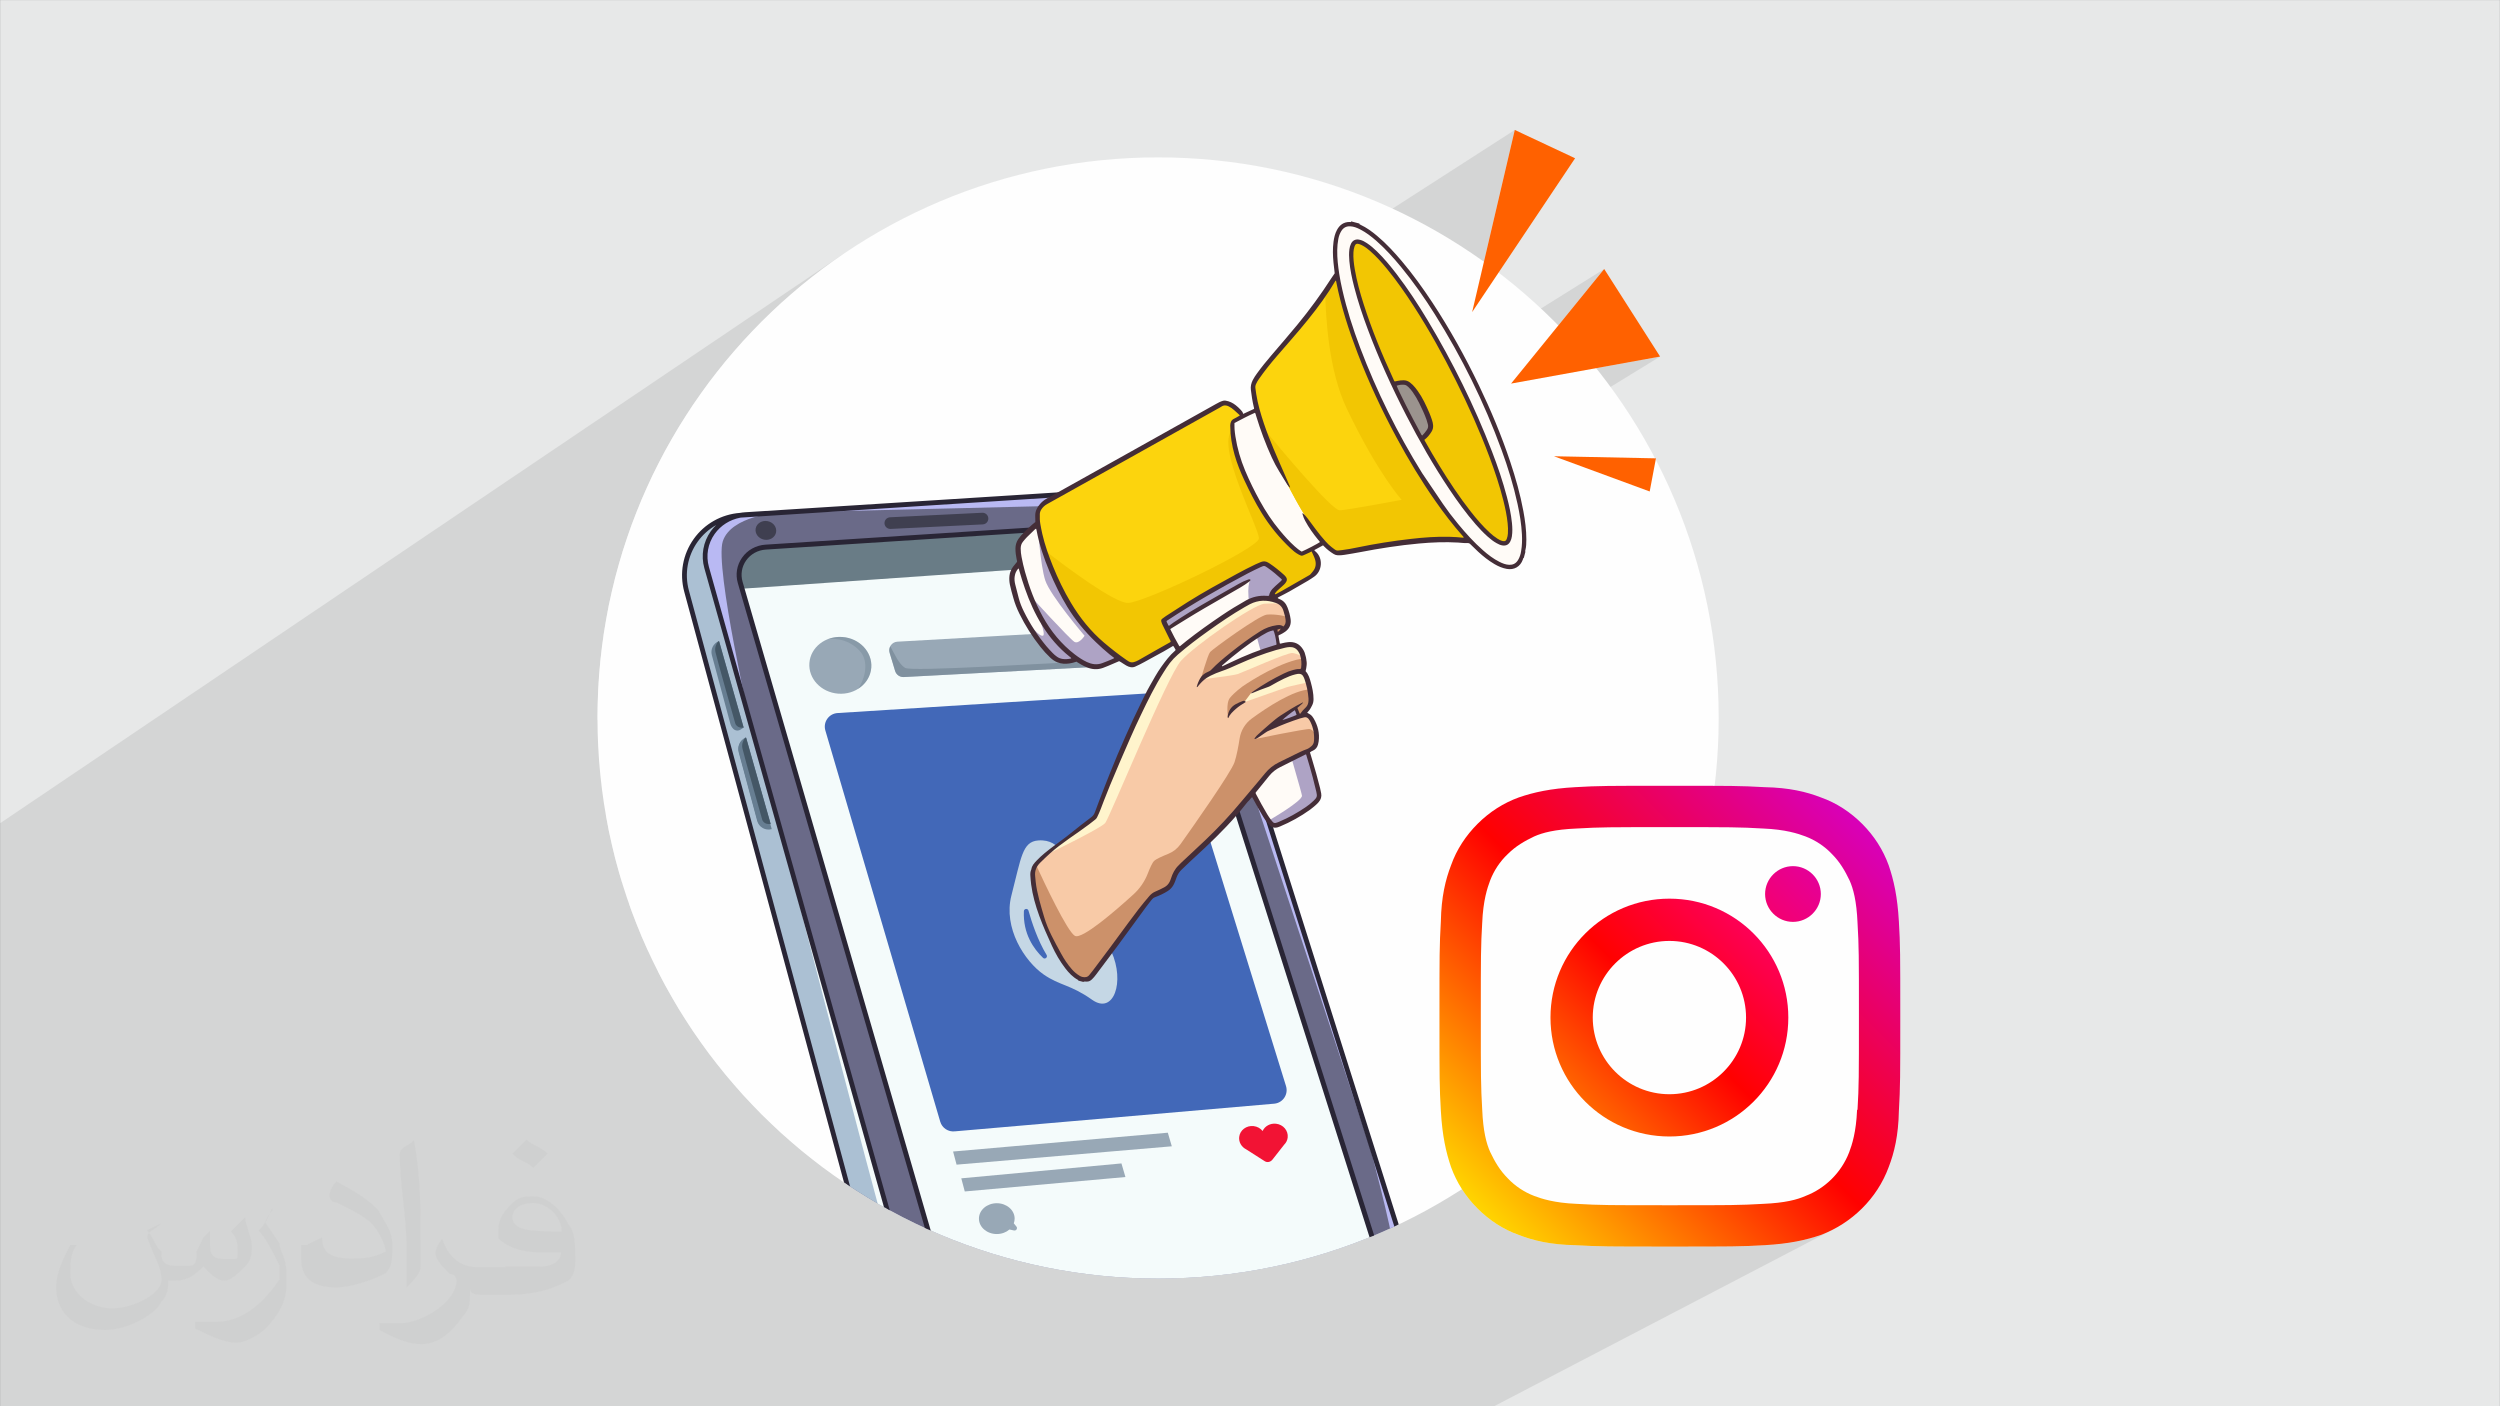 <?xml version="1.0" encoding="UTF-8"?>
<!DOCTYPE svg PUBLIC "-//W3C//DTD SVG 1.1//EN" "http://www.w3.org/Graphics/SVG/1.1/DTD/svg11.dtd">
<!-- Creator: CorelDRAW -->
<svg xmlns="http://www.w3.org/2000/svg" xml:space="preserve" width="3.703in" height="2.083in" version="1.1" style="shape-rendering:geometricPrecision; text-rendering:geometricPrecision; image-rendering:optimizeQuality; fill-rule:evenodd; clip-rule:evenodd"
viewBox="0 0 3703.33 2083.33"
 xmlns:xlink="http://www.w3.org/1999/xlink"
 xmlns:xodm="http://www.corel.com/coreldraw/odm/2003">
 <rect x="0" y="0" width="3703.33" height="2083.33" fill="#333333" stroke="none"/>
 <defs>
  <style type="text/css">
   <![CDATA[
    .fil30 {fill:none}
    .fil3 {fill:#FEFEFE}
    .fil0 {fill:#E7E8E8}
    .fil31 {fill:#FEFEFE}
    .fil10 {fill:#292535;fill-rule:nonzero}
    .fil19 {fill:#3F3F50;fill-rule:nonzero}
    .fil11 {fill:#4268B8;fill-rule:nonzero}
    .fil29 {fill:#442D37;fill-rule:nonzero}
    .fil16 {fill:#445766;fill-rule:nonzero}
    .fil14 {fill:#55556D;fill-rule:nonzero}
    .fil15 {fill:#677E92;fill-rule:nonzero}
    .fil8 {fill:#697C86;fill-rule:nonzero}
    .fil4 {fill:#6A6A88;fill-rule:nonzero}
    .fil12 {fill:#98A8B6;fill-rule:nonzero}
    .fil25 {fill:#9B938E;fill-rule:nonzero}
    .fil7 {fill:#ABC0D3;fill-rule:nonzero}
    .fil22 {fill:#AEA3C5;fill-rule:nonzero}
    .fil5 {fill:#B9B9F3;fill-rule:nonzero}
    .fil20 {fill:#C5D7E5;fill-rule:nonzero}
    .fil28 {fill:#CC916A;fill-rule:nonzero}
    .fil13 {fill:#F21334;fill-rule:nonzero}
    .fil24 {fill:#F2C603;fill-rule:nonzero}
    .fil6 {fill:#F4FBFB;fill-rule:nonzero}
    .fil26 {fill:#F8CAA7;fill-rule:nonzero}
    .fil23 {fill:#FCD40D;fill-rule:nonzero}
    .fil35 {fill:#FF6100;fill-rule:nonzero}
    .fil27 {fill:#FFF4CC;fill-rule:nonzero}
    .fil21 {fill:#FFFBF7;fill-rule:nonzero}
    .fil2 {fill:#373435;fill-opacity:0.031}
    .fil1 {fill:#373435;fill-opacity:0.102}
    .fil17 {fill:#6C7E8D;fill-rule:nonzero;fill-opacity:0.341}
    .fil9 {fill:#677E92;fill-rule:nonzero;fill-opacity:0.471}
    .fil18 {fill:#6C7E8D;fill-rule:nonzero;fill-opacity:0.549}
    .fil34 {fill:url(#id1)}
    .fil32 {fill:url(#id2)}
    .fil33 {fill:url(#id3)}
   ]]>
  </style>
    <clipPath id="id0">
     <path d="M1715.5 233.16c458.67,0 830.5,371.83 830.5,830.5 0,458.67 -371.83,830.5 -830.5,830.5 -458.67,0 -830.5,-371.83 -830.5,-830.5 0,-458.67 371.83,-830.5 830.5,-830.5z"/>
    </clipPath>
  <linearGradient id="id1" gradientUnits="userSpaceOnUse" x1="2626.44" y1="1353.32" x2="2684.93" y2="1294.14">
   <stop offset="0" style="stop-opacity:1; stop-color:#F30072"/>
   <stop offset="1" style="stop-opacity:1; stop-color:#E50097"/>
  </linearGradient>
  <linearGradient id="id2" gradientUnits="userSpaceOnUse" x1="2187.4" y1="1791.68" x2="2758.57" y2="1220.51">
   <stop offset="0" style="stop-opacity:1; stop-color:#FFD600"/>
   <stop offset="0.502" style="stop-opacity:1; stop-color:#FF0100"/>
   <stop offset="1" style="stop-opacity:1; stop-color:#D800B9"/>
  </linearGradient>
  <linearGradient id="id3" gradientUnits="userSpaceOnUse" x1="2349.11" y1="1630.65" x2="2596.16" y2="1382.22">
   <stop offset="0" style="stop-opacity:1; stop-color:#FF6400"/>
   <stop offset="0.502" style="stop-opacity:1; stop-color:#FF0100"/>
   <stop offset="1" style="stop-opacity:1; stop-color:#FD0056"/>
  </linearGradient>
 </defs>
 <g id="Layer_x0020_1">
  <polygon class="fil0" points="-0,0.07 3703.33,0.07 3703.33,2083.26 -0,2083.26 "/>
  <polygon class="fil1" points="-0,1778.15 -0,1636.05 -0,1219.55 1251.16,375 1218.6,398.15 1187.22,422.81 1157.09,448.91 1128.25,476.41 1100.75,505.25 1074.65,535.39 1049.99,566.76 1026.83,599.32 1005.23,633.02 985.24,667.8 966.9,703.61 950.26,740.39 935.39,778.11 922.34,816.7 911.15,856.11 901.87,896.29 894.57,937.19 889.29,978.75 886.08,1020.93 885,1063.66 885.07,1066.67 2243.93,192.51 2198.2,387.8 898.13,1210.08 901.87,1231.04 911.15,1271.22 921.37,1307.21 2376.38,398.5 2308.38,482.18 931.7,1338.29 935.39,1349.22 950.26,1386.93 960.5,1409.58 2364.42,545.41 2459.2,528.23 974.36,1438.29 985.24,1459.53 1005.23,1494.31 1026.83,1528 1049.99,1560.56 1074.65,1591.94 1100.75,1622.07 1128.25,1650.91 1157.09,1678.41 1187.22,1704.52 1218.6,1729.17 1251.16,1752.33 1284.85,1773.93 1319.63,1793.93 1355.44,1812.26 1392.23,1828.9 1429.94,1843.77 1468.54,1856.82 1507.94,1868.02 1548.13,1877.29 1589.02,1884.59 1630.59,1889.87 1672.76,1893.08 1715.5,1894.16 1731.02,1894.02 1746.47,1893.59 1761.85,1892.89 1777.16,1891.91 1792.39,1890.65 1807.54,1889.12 1822.61,1887.31 1837.59,1885.24 1852.5,1882.91 1867.3,1880.31 1882.02,1877.45 1896.65,1874.34 1911.18,1870.96 1925.61,1867.34 1939.94,1863.46 1954.16,1859.34 1968.28,1854.97 1982.29,1850.36 1996.19,1845.51 2009.97,1840.42 2023.65,1835.09 2037.2,1829.53 2050.63,1823.74 2055.93,1821.33 2165.65,1761.65 2168.15,1765.43 2170.76,1769.17 2173.48,1772.84 2176.32,1776.45 2179.26,1780.01 2182.32,1783.5 2185.49,1786.93 2188.77,1790.3 2192.04,1793.49 2195.39,1796.59 2198.81,1799.6 2202.31,1802.53 2205.89,1805.36 2209.54,1808.1 2213.27,1810.74 2217.07,1813.27 2220.95,1815.7 2224.89,1818.03 2228.91,1820.24 2233,1822.33 2237.15,1824.32 2241.37,1826.18 2245.67,1827.92 2250.02,1829.53 2254.07,1831.05 2258.22,1832.52 2262.5,1833.93 2266.9,1835.28 2271.44,1836.56 2276.12,1837.76 2280.96,1838.89 2285.98,1839.93 2291.16,1840.89 2296.54,1841.75 2302.11,1842.51 2307.89,1843.17 2313.89,1843.72 2320.11,1844.16 2326.57,1844.47 2333.29,1844.67 2336.64,1844.85 2339.87,1845.03 2343,1845.19 2346.04,1845.35 2349.01,1845.49 2351.94,1845.62 2354.85,1845.75 2357.74,1845.86 2360.64,1845.96 2363.57,1846.06 2366.56,1846.15 2369.6,1846.23 2372.74,1846.3 2375.97,1846.37 2379.33,1846.42 2382.83,1846.47 2386.5,1846.52 2390.35,1846.56 2394.39,1846.59 2398.65,1846.62 2403.15,1846.65 2407.91,1846.67 2412.93,1846.69 2418.26,1846.7 2423.89,1846.71 2429.86,1846.72 2436.17,1846.72 2442.86,1846.73 2449.93,1846.73 2457.41,1846.73 2465.32,1846.73 2473.67,1846.73 2482.15,1846.73 2490.17,1846.73 2497.75,1846.73 2504.91,1846.73 2511.67,1846.72 2518.06,1846.72 2524.09,1846.71 2529.77,1846.7 2535.13,1846.69 2540.19,1846.67 2544.97,1846.65 2549.48,1846.62 2553.75,1846.59 2557.8,1846.56 2561.63,1846.52 2565.29,1846.47 2568.77,1846.42 2572.11,1846.37 2575.31,1846.3 2578.41,1846.23 2581.42,1846.15 2584.35,1846.06 2587.24,1845.96 2590.09,1845.86 2592.93,1845.75 2595.78,1845.62 2598.65,1845.49 2601.56,1845.35 2604.54,1845.19 2607.61,1845.03 2610.77,1844.85 2614.06,1844.67 2620.76,1844.24 2627.2,1843.73 2633.4,1843.15 2639.36,1842.49 2645.1,1841.76 2650.63,1840.96 2655.96,1840.09 2661.11,1839.16 2666.09,1838.16 2670.92,1837.1 2675.6,1835.98 2680.15,1834.8 2684.59,1833.56 2688.92,1832.27 2693.16,1830.92 2697.33,1829.53 2705.75,1826.08 2713.98,1822.19 2213.28,2083.26 2210.78,2083.26 2158.11,2083.26 2025.59,2083.26 1885.47,2083.26 1777.22,2083.26 1647.63,2083.26 1579.27,2083.26 1574.5,2083.26 -0,2083.26 -0,2035.47 -0,2000.81 -0,1917.69 -0,1882.64 "/>
  <path class="fil2" d="M218.02 1823.24c10,10 10,21 21,31 0,10 0,21 21,21 0,0 10,0 21,0 10,0 10,-10 10,-21l10 -21 10 -10 0 0c0,10 0,10 0,21 0,21 10,21 31,21 10,0 10,0 10,-10 0,-10 0,-21 -10,-31 10,-10 10,-10 21,-21l0 0c0,10 10,31 10,42 0,10 0,21 -10,31 -10,10 -21,21 -31,21 -10,0 -21,-10 -31,-21l0 0c-10,10 -21,21 -42,21l-10 0c0,10 0,21 -10,31 -10,21 -52,42 -83.01,42 -52,0 -73.01,-31 -73.01,-63 0,-21 10,-42 21,-63l10 0c-10,10 -10,31 -10,42 0,31 31,52 62,52 31,0 73.01,-21 73.01,-42 0,-21 -10,-31 -21,-63 0,-10 10,-10 21,-21l0 0 0 0 -21 10 0 0 0 0 0 0 0 0 0 1 0.01 -0.01zm562.05 -135.01l0 0c10,10 21,10 31,21 -10,10 -10,10 -21,21 -10,-10 -21,-10 -31,-21 10,-10 10,-10 21,-21l0 0zm10 94.01l0 0c-21,0 -31,10 -31,21 0,21 31,21 73.01,21 0,-21 -21,-42 -42,-42l0 0 0 0 0 0 0 0 0 0 0 0 0 0zm-42 94.01l0 0c21,0 42,0 52,0 21,0 31,-10 31,-21 0,0 0,0 0,0 -10,0 -21,0 -31,0 -31,0 -52,-10 -62,-21 0,0 0,-10 0,-10 0,-21 10,-31 21,-42 10,-10 21,-10 31,-10 21,0 42,21 52,42 10,10 10,31 10,52 0,10 0,21 -10,31 -21,10 -42,21 -94.01,21l-21 0 -10 0c-10,0 -21,0 -21,-10l0 0c0,0 0,0 0,10 0,10 0,21 -10,31 -21,31 -42,42 -62,42 -21,0 -42,-10 -62,-21l0 -10c10,0 21,0 31,0 31,0 83.01,-31 83.01,-63 0,0 0,-10 -10,-10 -10,-10 -21,-21 -21,-31 0,-10 10,-21 10,-21l0 0c10,31 31,42 52,42l0 0 21 0 0 0 21 0 0 0 0 0 0 0 0 0 -1 -1 -0.01 -0.01zm-146.01 31l0 0 0 0c10,-10 21,-21 21,-31 0,-10 0,-21 0,-31 0,-52 0,-104.01 -10,-156.02l0 0c-10,10 -21,10 -21,21 0,42 10,94.01 10,135.01l0 21c0,10 0,31 0,42l0 0 0 0 0 0 0 0 0 0 0 -1 0 0.01zm-146.02 -63.01l0 0 -10 0c0,10 0,10 0,21 0,31 21,42 52,42 21,0 52,-10 73.01,-21 10,-10 10,-21 10,-42 0,-21 -10,-31 -21,-52 -21,-21 -42,-31 -62,-42l0 0c-10,10 -10,21 -10,21 0,0 0,10 10,10 21,10 42,21 52,31 10,10 21,31 21,42 0,0 0,0 0,0 -21,10 -31,10 -52,10 -31,0 -42,-10 -42,-31l0 0 -21 10 0 0 0 0 0 0 0 0 0 1 -0 0zm-52 -52l0 0 0 0c-10,10 -10,21 -21,31 10,10 21,31 31,52 0,0 0,10 0,10 0,0 0,10 0,10 -21,31 -52,63 -94.01,63 -10,0 -21,0 -31,0l0 10c21,10 42,21 62,21 10,0 31,-10 42,-21 21,-21 31,-42 31,-63l0 -21c0,-21 -10,-31 -10,-42l-21 -31 10 -21 0 0 0 0 0 0 0 0 1 2 -0 0z"/>
  <g id="_2399476905312">
   <path class="fil3" d="M1715.5 233.16c458.67,0 830.5,371.83 830.5,830.5 0,458.67 -371.83,830.5 -830.5,830.5 -458.67,0 -830.5,-371.83 -830.5,-830.5 0,-458.67 371.83,-830.5 830.5,-830.5z"/>
   <g style="clip-path:url(#id0)">
    <g>
     <g>
      <path id="_1" class="fil4" d="M1076.01 768.56l24.8 -5.85 573.9 -36.24c0,0 38.44,-5.62 58.3,28.67l8.27 23.15 354.16 1122.5c0,0 6.56,10.97 2.98,31.63 -3.57,20.66 -18.44,41.61 -51.13,47.74l-626.06 58.75c0,0 -90.54,-2.87 -111.91,-82.19l-293.37 -1084.7c0,0 -10.45,-39.94 12.96,-68.64 0,0 18.3,-28.7 47.11,-34.81z"/>
      <g>
       <path class="fil5" d="M2092.91 1892.81l-351.65 -1114.54 -8.27 -23.15c-19.85,-34.29 -58.3,-28.67 -58.3,-28.67l-521.3 32.92 535.93 -13.05c0,0 24.08,-4.9 41.57,47.66 17.48,52.56 362.01,1098.82 362.01,1098.82l0 -0z"/>
       <path class="fil5" d="M2012.89 1639.21l-0.1 -0.06c0,0 70.79,246.89 57.24,273.31 -12.92,25.2 -458.65,65.94 -458.65,65.94 0,0 392.46,-28.09 485.42,-39.28 0.66,-2.23 1.21,-4.47 1.6,-6.71 3.57,-20.65 -2.98,-31.63 -2.98,-31.63l-82.53 -261.57z"/>
       <path class="fil5" d="M1153.39 759.39l-52.59 3.32 -24.8 5.85c-28.81,6.1 -47.11,34.81 -47.11,34.81 -2,2.45 -3.67,5 -5.2,7.59 -0.87,17.06 89.9,270.08 89.9,270.08 0,0 -55.25,-240.85 -42.98,-279.04 12.25,-38.12 82.57,-42.6 82.78,-42.61z"/>
      </g>
      <path class="fil6" d="M1140.53 810.33l504.36 -32.56c0,0 40.79,-5.59 60.09,28.62l9.33 22.28 322.15 1015.31c0,0 8.8,35.28 -25.46,50.21l-20.25 3.17 -522.65 48.51c0,0 -52.44,3.14 -72.34,-51.64l-102.11 -352 -95.63 -328.5 -100.46 -346.88c0,0 -8.59,-23.89 8.04,-42.59 16.63,-18.69 34.94,-13.93 34.94,-13.93z"/>
      <path class="fil7" d="M1084.26 765.74c0,0 -32.84,11.46 -38.74,45.21l-0.78 24.95 6.55 24.47 300.7 1065.08c0,0 3.34,41.41 53.33,62.16 0,0 7.25,7.78 44.43,8.39l631.91 -55.8c0,0 14.02,-1.12 16.74,-7.79 0,0 -2.55,37.89 -42.03,45.77l-16.56 1.52 -620.18 57.7c0,0 -74.01,-1.88 -108.93,-75.4l-128.32 -475.03 -69.22 -253.81 -98.98 -371.74c0,0 -10.08,-37.84 27.94,-74.35 0,0 20.59,-17.96 42.13,-21.33z"/>
      <path class="fil6" d="M1393.32 1986.76l-1.96 -6.23c-36.57,-21.83 -39.36,-55.07 -39.36,-55.07l-191.36 -677.8 -1.6 -5.09c0,0 172.64,673.93 188.89,708.78 16.26,34.84 45.39,35.42 45.39,35.42z"/>
      <path class="fil8" d="M1714.31 828.67l-9.33 -22.28c-19.3,-34.21 -60.09,-28.63 -60.09,-28.63l-504.36 32.57c0,0 -18.31,-4.76 -34.94,13.93 -16.63,18.7 -8.04,42.59 -8.04,42.59l1.54 5.31 615.39 -42.98 -0.16 -0.5z"/>
      <path class="fil9" d="M2056.37 1978.17c39.48,-7.89 42.03,-45.77 42.03,-45.77 -2.72,6.67 -16.74,7.79 -16.74,7.79l-631.91 55.8c-37.18,-0.6 -44.43,-8.38 -44.43,-8.38 -6.66,-2.76 -12.44,-5.91 -17.55,-9.26 7.33,10.28 14.32,22.74 14.19,32.83 -0.1,7.59 -3.77,15.04 -8.41,21.5 15.28,4.43 26.07,4.72 26.07,4.72l620.18 -57.7 16.56 -1.52z"/>
      <g>
       <path class="fil10" d="M2100.35 1903.65l-360.94 -1141.06c-7.59,-24 -29.51,-40.13 -54.31,-40.56l0 -0.03 -0.69 0.04c-1.37,-0.01 -2.74,0 -4.12,0.09l-180.12 11.59 -396.2 25.13c-2.68,0.16 -5.32,0.49 -7.93,0.95 -27.44,2.13 -52.32,16.07 -68.37,38.5 -16.28,22.76 -21.44,51.31 -14.13,78.32l290.42 1073.8c12.59,46.56 50.39,80.23 95.75,88.79 11.14,2.1 22.73,2.69 34.52,1.58l613.41 -57.63c18.54,-1.74 35.07,-11.64 45.36,-27.16 10.29,-15.52 12.97,-34.61 7.35,-52.36zm-367.73 -1138.92l0 0 360.94 1141.07c1.07,3.39 1.73,6.83 2.13,10.29l-0.07 0c0.01,4.5 -0.75,8.45 -2.29,11.76 -2.21,4.78 -7.01,8.05 -12.52,8.54l-629.4 56.33c-43.73,3.91 -83.83,-23.22 -95.37,-64.5l-305.96 -1088.44c-4.69,-16.78 -1.57,-34.57 8.57,-48.81 9.01,-12.65 22.5,-21.11 37.78,-24.03 0.43,-0.03 0.84,-0.13 1.28,-0.15l499.02 -32.12 85.3 -5.41c3.92,-0.15 7.79,0.07 11.52,0.78 18.1,3.42 33.3,16.48 39.07,34.71zm314.34 1211.35l0 0 -613.4 57.63c-56.34,5.26 -107.95,-30.52 -122.72,-85.14l-290.42 -1073.8c-6.74,-24.94 -1.99,-51.3 13.05,-72.32 7.36,-10.28 16.74,-18.61 27.4,-24.66 -2.87,2.79 -5.57,5.78 -7.94,9.09 -11.38,15.98 -14.89,35.95 -9.62,54.79l305.96 1088.44c9.97,35.68 39.69,61.56 75.31,68.28 8.85,1.67 18.07,2.16 27.44,1.32l629.41 -56.33c4.49,-0.41 8.64,-2.13 12.01,-4.79 -1.51,4.7 -3.59,9.25 -6.39,13.48 -9.09,13.71 -23.7,22.46 -40.09,24z"/>
       <path class="fil10" d="M1451.52 1948.22c-28.03,-5.29 -51.53,-25.56 -59.65,-53.57l-298.98 -1030.88c-3.74,-12.89 -1.45,-26.58 6.28,-37.59 7.98,-11.37 20.63,-18.41 34.72,-19.31l517.06 -33.4c28.44,-1.84 54.22,15.48 62.67,42.13l325.43 1025.46c4.11,12.93 2.15,26.85 -5.35,38.18 -7.73,11.69 -20.31,19.16 -34.49,20.49l-525.63 49.52c-7.53,0.71 -14.94,0.33 -22.06,-1.01zm213.85 -1166.59l0 0c-4.51,-0.85 -9.19,-1.16 -13.96,-0.85l-517.06 33.4c-11.85,0.77 -22.48,6.67 -29.18,16.2 -6.44,9.18 -8.35,20.6 -5.24,31.33l298.98 1030.87c9.21,31.76 40.33,52.5 73.98,49.32l525.62 -49.52c11.96,-1.13 22.56,-7.41 29.06,-17.24 6.27,-9.47 7.9,-21.09 4.48,-31.9l-325.43 -1025.46c-6.02,-18.96 -22.06,-32.55 -41.25,-36.17z"/>
      </g>
      <path class="fil11" d="M1222.58 1082.15l170.17 579.52c2.76,9.42 11.91,15.48 21.67,14.35l473.65 -41.03c12.55,-1.45 20.69,-13.94 16.95,-26.01l-175.93 -568.14c-2.73,-8.81 -11.09,-14.65 -20.3,-14.17l-467.89 29.66c-13.02,0.67 -21.99,13.32 -18.32,25.83z"/>
      <path class="fil12" d="M1290.62 989.2c-1.8,23.17 -23.78,40.37 -49.11,38.4 -25.32,-1.96 -44.39,-22.35 -42.58,-45.52 1.8,-23.18 23.78,-40.37 49.11,-38.4 25.32,1.97 44.39,22.35 42.58,45.52z"/>
      <path class="fil12" d="M1317.77 967.01l8.14 26.95c1.7,5.62 7.02,9.35 12.88,9.04l291.76 -15.5c8.42,-0.44 14.09,-8.8 11.41,-16.79l-9.4 -27.91c-1.83,-5.44 -7.07,-8.98 -12.8,-8.66l-290.5 16.46c-8.23,0.46 -13.86,8.51 -11.48,16.41z"/>
      <polygon class="fil12" points="1411.8,1705.89 1729.92,1678.02 1735.82,1698.17 1416.96,1725.36 "/>
      <polygon class="fil12" points="1423.95,1745.61 1661.22,1723.53 1667.12,1743.69 1429.11,1765.08 "/>
      <path class="fil13" d="M1902.36 1695.69c2.79,-2.78 4.68,-6.41 5.14,-10.54 1.13,-10.09 -6.6,-19.24 -17.26,-20.43 -8.67,-0.97 -16.61,3.61 -19.89,10.77 -3.13,-3.89 -7.83,-6.64 -13.34,-7.26 -10.67,-1.2 -20.23,6.01 -21.36,16.1 -0.87,7.76 3.51,14.95 10.43,18.4l27.36 17.47c3.77,2.41 8.57,1.42 11.54,-2.37l17.37 -22.14z"/>
      <path class="fil14" d="M1701.94 1986.41l92.13 -8.37c4.56,-0.42 8.25,3.65 7.4,8.15l-0.07 0.35c-0.57,3.04 -3.1,5.32 -6.18,5.59l-92.06 8.03c-4.55,0.4 -8.22,-3.66 -7.37,-8.15 0.57,-3.03 3.08,-5.31 6.15,-5.59z"/>
      <path class="fil14" d="M1454.93 2015.28c0.4,5.64 7.61,9.72 16.11,9.11 8.5,-0.61 15.06,-5.67 14.66,-11.3 -0.4,-5.64 -7.61,-9.72 -16.11,-9.11 -8.5,0.61 -15.06,5.67 -14.66,11.3z"/>
      <path class="fil15" d="M1105.06 1094.29l38.1 134c-9.34,2.66 -19.06,-2.84 -21.58,-12.22l-27.4 -101.61c-2.27,-8.4 2.02,-17.19 10.03,-20.57 0.35,-0.15 0.75,0.05 0.85,0.41z"/>
      <g>
       <path class="fil15" d="M1101.56 1077.87l-36.26 -127.52c-0.11,-0.37 -0.49,-0.56 -0.84,-0.41 -8.02,3.39 -12.3,12.17 -10.04,20.57l27.4 101.62c0.81,3.01 2.37,5.61 4.42,7.66 2.89,2.91 7.51,3.22 10.93,0.96l4.39 -2.89z"/>
       <path class="fil16" d="M1101.56 1077.87l-36.26 -127.51c-0.11,-0.37 -0.49,-0.56 -0.84,-0.41 -0.28,0.11 -0.51,0.29 -0.78,0.42 -1.98,2.55 -5.49,8.26 -3.96,15.47 2.08,9.83 29.46,106.12 29.46,106.12 0,0 2.46,7.33 12.38,5.91z"/>
      </g>
      <g>
       <path class="fil15" d="M1141.54 1220.65l-36.26 -127.52c-0.11,-0.37 -0.49,-0.56 -0.84,-0.41 -8.02,3.39 -12.3,12.17 -10.04,20.57l27.4 101.62c0.81,3.01 2.37,5.61 4.42,7.66 2.89,2.91 7.51,3.22 10.93,0.96l4.39 -2.89z"/>
       <path class="fil16" d="M1141.54 1220.64l-36.26 -127.51c-0.11,-0.37 -0.49,-0.56 -0.84,-0.41 -0.28,0.12 -0.52,0.29 -0.78,0.42 -1.98,2.55 -5.49,8.26 -3.96,15.47 2.08,9.84 29.46,106.12 29.46,106.12 0,0 2.46,7.33 12.38,5.91z"/>
      </g>
      <path class="fil17" d="M1248.04 943.67c-7.53,-0.58 -14.74,0.56 -21.24,3.01 13.23,-1.12 31.01,1.14 46.42,17.32 14.31,15.02 8.79,41.24 -2.43,56.63 11.11,-6.87 18.79,-18.17 19.82,-31.44 1.8,-23.17 -17.26,-43.56 -42.58,-45.52z"/>
      <path class="fil18" d="M1340.58 989.4c-9.33,-5.94 -15.33,-20.33 -21.83,-31.96 -1.49,2.83 -2,6.2 -0.98,9.57l8.14 26.95c1.7,5.62 7.02,9.35 12.88,9.04l291.76 -15.5c5.62,-0.3 9.95,-4.14 11.45,-9.03 -100.79,4.24 -292.01,16.91 -301.41,10.93z"/>
      <path class="fil19" d="M1149.58 788.61c-1.43,7.58 -9.35,12.44 -17.7,10.87 -8.34,-1.57 -13.95,-9 -12.52,-16.57 1.43,-7.57 9.35,-12.44 17.7,-10.87 8.34,1.57 13.95,8.99 12.52,16.57z"/>
      <path class="fil19" d="M1455.82 776.86l-136.58 6.71c-4.76,0.24 -8.81,-3.44 -9.05,-8.2 -0.23,-4.76 3.44,-8.81 8.2,-9.05l136.58 -6.72c4.76,-0.23 8.81,3.44 9.05,8.2 0.23,4.76 -3.44,8.82 -8.2,9.05z"/>
      <path class="fil20" d="M1646.39 1409.85c-20.13,-44.43 -32.29,-56.17 -34.57,-74.84 -1,-8.19 -13.99,-44.02 -19.57,-49.85 -7.49,-7.81 -14.65,-15.97 -20.8,-24.88 -5.52,-7.99 -15.66,-16.57 -33.44,-15.22 -23.77,1.8 -25.11,24.89 -39.77,81.43 -12.51,48.27 19.74,97.64 47.62,117.05 24.23,16.87 39.67,14.69 71.84,37.52 32.17,22.83 48.83,-26.78 28.7,-71.21zm-101.33 9.16l0 0c-13.94,-13.31 -29.86,-35.94 -28.37,-69.18 0.18,-3.91 5.74,-4.58 6.8,-0.8 4.84,17.26 13.74,44.2 26.83,65.61 2.1,3.44 -2.34,7.16 -5.26,4.37z"/>
     </g>
     <path class="fil21" d="M1739.13 951.82c0,0 -57.57,32.67 -63.11,32.55 -5.54,-0.12 -19.92,-9.78 -19.92,-9.78 0,0 -18.27,17.67 -37.26,13.35 -18.98,-4.33 -25.93,-11.38 -25.93,-11.38 0,0 -14.28,8.75 -27.75,1.26 -13.47,-7.48 -31.86,-30.38 -48.67,-63.55 -16.81,-33.16 -20.01,-55.96 -17.15,-63.75 2.86,-7.8 10.53,-16.54 10.53,-16.54 0,0 -5.19,-22.29 1.93,-33.91 7.13,-11.62 25.76,-24.83 25.76,-24.83 0,0 -2.26,-18.8 5.22,-27.68l248.67 -139.26c0,0 14.87,-12.38 26.94,-10.2 12.06,2.18 22.96,18.23 22.96,18.23l20.87 -9.96c0,0 -12.69,-23.58 -2.99,-43.03 9.69,-19.45 72.09,-87.51 97.35,-120.72l21.17 -31.2 1.35 -7.15c0,0 -12.7,-67.7 19.83,-73.15 0,0 23.46,-1.59 73.43,55.08 49.98,56.67 107.52,168.96 107.52,168.96 0,0 47.55,98.27 63.89,162.12 16.34,63.85 25.17,114.52 -3.31,123.04 0,0 -20.62,6.17 -64.84,-41.71l-6.37 1.87 -51.61 -1.41 -54.73 5.31 -33.44 5.37 -41.03 11.24 -10.42 -1.5 -19.22 -15.67 -16.84 10.71c0,0 13.54,10.91 9.11,25.34 -4.43,14.43 -61.64,44.41 -61.64,44.41l-5.94 6.93 7.22 49.69 50.11 186.97c0,0 17.14,45.02 11.05,56.27 -6.09,11.25 -55.03,39.14 -64.74,38.73 -9.72,-0.41 -46.76,-81.07 -46.76,-81.07l-101.24 -190.01z"/>
     <path class="fil22" d="M1890.72 940.93l-7.22 -49.69 0.46 -0.54 0.25 -11.13 19.29 -21.39 -3.96 -3.5 -26.11 -20.44 -8.51 2.77 -141.06 81.58 5.78 12.55c1.44,-1.54 122.65,-72.17 122.65,-72.17 0,0 -7.83,9.17 1.16,51.92 8.99,42.75 74.49,259.88 75.22,267.83 0.73,7.96 -48.39,36.29 -48.39,36.29 0,0 -0.06,0.64 -0.04,1.61 2.87,3.83 5.28,6.2 6.91,6.27 9.71,0.41 58.65,-27.48 64.74,-38.73 6.09,-11.25 -11.05,-56.27 -11.05,-56.27l-50.11 -186.97z"/>
     <path class="fil22" d="M1655.09 975.5l-3.69 -5.57c0,0 -41.54,-32.47 -74.42,-86.45 -32.89,-53.97 -39.81,-106.14 -39.81,-106.14 0,0 3.74,59.93 11.22,82.58 7.48,22.66 58.22,81.96 58.22,81.96 0,0 -8.31,12.9 -15.06,8.99 -6.75,-3.9 -67.03,-69.89 -67.03,-69.89 0,0 26.92,57.03 20.66,60.61 -4.89,2.8 -21,-16.9 -27.84,-25.69 16.58,32.27 34.57,54.56 47.82,61.91 13.47,7.49 27.75,-1.26 27.75,-1.26 0,0 6.95,7.05 25.93,11.38 16.39,3.74 32.22,-8.91 36.25,-12.44z"/>
     <path class="fil23" d="M1859.23 563.34c0,0 -3.69,5.09 -3.58,18.97 0.11,13.88 40.6,131.91 89.94,199.94 0,0 27.23,37.35 32.44,37.26 5.22,-0.09 13.31,-1.54 13.31,-1.54 0,0 58.81,-14.46 88.63,-15.23 29.81,-0.77 69.68,-2.92 69.68,-2.92l24.47 0.52 -59.64 -80.51 -41.04 -70.59 -31.29 -61.08 -25.28 -61.36 -20.59 -58.61 -9.24 -36.37 -8.69 -22.49 -57.2 78.19 -31.46 36.5 -30.47 39.32z"/>
     <path class="fil24" d="M2073.45 649.25l-31.29 -61.08 -25.28 -61.36 -20.59 -58.61 -9.24 -36.37 -8.69 -22.48 -15.45 21.12c1.11,40.95 5.03,118.34 32.33,175.33 46.59,97.28 81.15,134.63 81.15,134.63 0,0 -77.72,14.72 -91.62,15.56 -11.61,0.7 -88.47,-91.49 -113.5,-121.91 16.24,43.93 43.56,105.76 74.31,148.18 0,0 27.23,37.35 32.44,37.26 5.22,-0.09 13.31,-1.54 13.31,-1.54 0,0 58.81,-14.46 88.63,-15.23 29.81,-0.77 69.68,-2.92 69.68,-2.92l24.47 0.52 -59.64 -80.51 -41.04 -70.59z"/>
     <path class="fil23" d="M1841.36 616.33c0,0 -13.82,5.97 -15.5,11.19 -1.68,5.22 4.11,64.47 40.56,122.59 36.46,58.12 61.54,70.12 61.54,70.12l14.01 -5.67c0,0 9.72,8.67 9.95,18.28 0.23,9.61 -6.3,16.74 -10.44,22.14 -4.14,5.4 -53.93,28.94 -53.93,28.94 0,0 -6.8,-6.13 3.13,-12.91 9.93,-6.78 12.8,-12.82 12.8,-12.82l-12.46 -11 -16.02 -12.37 -10.11 2.21 -114.59 64.26 -26.46 17.31 15.29 33.22c0,0 -51.14,36.51 -65.11,32.69 -13.98,-3.82 -57.62,-43.63 -79.55,-71.93 -21.93,-28.3 -49.39,-103.34 -49.39,-103.34l-8.62 -44.21c0,0 2.09,-16.57 15.89,-23.65 13.8,-7.09 120.23,-66.62 120.23,-66.62l98.95 -54.72c0,0 32.92,-25.68 46.86,-21.94 13.93,3.74 22.96,18.23 22.96,18.23z"/>
     <path class="fil24" d="M1941.97 814.56l-14.01 5.67c0,0 -25.08,-12 -61.54,-70.12 -28.84,-45.98 -38.48,-92.63 -40.42,-112.72 -27,19.65 39.6,146.13 38.88,160.29 -0.75,14.6 -168.34,94.59 -193.79,95.5 -19.7,0.7 -92.11,-53.52 -123.79,-78.04 6.94,18.21 28.95,73.94 47.17,97.44 21.93,28.3 65.57,68.11 79.55,71.93 13.98,3.81 65.11,-32.69 65.11,-32.69l-15.29 -33.22 26.46 -17.31 114.59 -64.26 10.11 -2.21 16.02 12.37 12.46 11c0,0 -2.87,6.04 -12.8,12.82 -9.93,6.78 -3.13,12.91 -3.13,12.91 0,0 49.79,-23.54 53.93,-28.94 4.14,-5.4 10.67,-12.53 10.44,-22.14 -0.23,-9.61 -9.95,-18.28 -9.95,-18.28z"/>
     <path class="fil24" d="M2009.84 358.52c0,0 19.68,-4.35 64.41,59.3 44.73,63.65 77.35,128 111.19,198.52 33.84,70.52 52.33,152.58 52.07,155.08 -0.26,2.5 2.57,33.95 -9.09,33.54 -11.66,-0.41 -59.8,-34.22 -111.88,-134.09 -52.08,-99.87 -79.63,-163.26 -79.63,-163.26 0,0 -57.89,-131.97 -27.06,-149.09z"/>
     <path class="fil25" d="M2064.44 567c0,0 13.67,-3.97 21.78,2.04 8.11,6 32.5,52.5 33.43,61.48 0.94,8.99 -13.43,20.43 -13.43,20.43l-26.02 -48.45c0,0 -17.52,-33.6 -15.76,-35.5z"/>
     <path class="fil26" d="M1614.07 1449.35l87.93 -115.46c0,0 7.05,-10.04 13.92,-11.74 6.87,-1.7 16.54,-8.55 20.74,-14.94 4.2,-6.39 5.56,-13.62 11.6,-20.26 6.04,-6.64 70.75,-70.39 70.75,-70.39l36.24 -41.4c0,0 27.33,-31.37 33.32,-38.6 5.99,-7.22 57.15,-22.14 60.15,-33.24 2.99,-11.11 0.26,-26.73 -2.85,-32.48 -3.1,-5.76 -7.9,-12.05 -7.9,-12.05l-8.67 -1.64 -18.15 8.96 -20.56 5.88 11.63 -12.47 17.3 -10.8 5.2 13.66c0,0 17.5,-10.27 17.69,-25.5 0.18,-15.23 -6.83,-33.61 -6.83,-33.61l-5.12 -9.35c0,0 1.61,-11.67 0.3,-20.59 -1.31,-8.93 -11.09,-17.35 -16.53,-18.68 -5.44,-1.33 -19.35,2.63 -19.35,2.63l-88.06 33.66 -5.26 -0.69 44.23 -37.74c0,0 31.61,-21.57 36.85,-22.37 5.24,-0.81 6.94,-0.3 6.94,-0.3l1.12 11.1c0,0 15.88,-11.34 18.13,-19.57 2.26,-8.23 -5.99,-26.93 -13.41,-30.42 -7.42,-3.5 -14.83,-5.49 -14.83,-5.49 0,0 -12.47,-0.89 -35.78,8.81 -23.31,9.7 -79.08,52.71 -79.08,52.71 0,0 -26.85,18.57 -40.24,38.8 -13.39,20.22 -31.81,54.4 -31.81,54.4l-31.31 70.76 -29.44 71.96 -11.4 28.67 -57.28 41.87c0,0 -32.14,21.78 -34.78,36.83 -2.64,15.05 11.31,63.78 11.31,63.78l29.93 63.41c0,0 16.72,24.98 26.81,30.8 10.09,5.82 16.55,1.11 16.55,1.11z"/>
     <path class="fil27" d="M1547.56 1267.35c0,0 83.16,-40.07 89.64,-48.15 6.48,-8.07 91.87,-217.52 112.28,-240.31 20.41,-22.79 106.95,-83.24 123.56,-84.5 16.61,-1.26 28.63,0.29 28.63,0.29 0,0 -18.78,-12.89 -44.23,-5.03 -25.45,7.86 -116.82,73.2 -131.94,96.13 -15.11,22.92 -89.56,189.75 -89.56,189.75l-14.41 36.04 -73.98 55.79z"/>
     <path class="fil27" d="M1780.61 1006.31c0,0 45.46,-5.31 52.87,-7.74 7.41,-2.43 73.83,-32.27 81.27,-31.21 7.44,1.06 16.02,5.97 16.02,5.97 0,0 -8.44,-19.22 -17.98,-18.89 -9.55,0.33 -31.35,9.07 -31.35,9.07l-80.95 31.37 -19.87 11.44z"/>
     <path class="fil27" d="M1936.63 1011.04c0,0 -26.21,5.63 -30.03,6.89 -3.82,1.27 -67.24,23.61 -67.24,23.61l13.83 -14.81c0,0 49.98,-29.87 64.33,-30.15 14.35,-0.28 18.39,-0.68 19.11,14.46z"/>
     <path class="fil28" d="M1930.2 996.62c0,0 -5.89,-1.11 -12.67,-0.04 -6.78,1.07 -14.45,3.15 -14.45,3.15l-49.89 27.01 -9.02 12.06 -14.89 8.53 -8.17 9.73 -1.77 6.84c0,0 -3.93,-21.85 2.57,-29.97 6.5,-8.13 18.49,-16.9 18.49,-16.9 0,0 42.76,-29.97 80.03,-39.61 26.4,-6.82 9.76,19.22 9.76,19.22z"/>
     <path class="fil28" d="M1778.56 1007.14c0,0 10.24,-36.81 14.07,-41.26 3.83,-4.44 72.19,-54.27 84.07,-55.38 11.88,-1.11 29.51,2.22 30.34,4.17 0.83,1.95 0.73,8.82 0.73,8.82l-6.06 9.93 -10.99 7.52 -3.12 -10.48 -11.43 2.68 -19.1 9.81 -30.97 23.19 -19.88 18.1 -8.5 8.57 -19.17 14.34z"/>
     <path class="fil28" d="M1945.89 1070.84c-0.56,-1.03 -1.17,-2.07 -1.8,-3.1l4.23 20.48c0,0 -3.04,-7.1 -8.15,-8.13 -5.11,-1.03 -81.93,14.88 -81.93,14.88l16.65 -13.87c0,0 15.57,-7.07 30.38,-13.31l-14.67 4.2 11.63 -12.47 17.3 -10.8 4.25 11.16 -4.69 2.31c4.82,-1.85 8.77,-3.21 10.82,-3.57 5.55,-0.97 9.59,2.62 11.9,5.57 -2.07,-3.09 -3.83,-5.41 -3.83,-5.41l-6.77 -1.28c5.01,-4.44 11.1,-11.67 11.21,-20.63 0.06,-5.1 -0.69,-10.55 -1.71,-15.55 -24.96,0.76 -64.69,27.22 -86.47,43.19 -9.69,7.1 -16.13,17.71 -17.96,29.58 -1.72,11.16 -4.31,25.26 -7.53,34.98 -4.99,15.07 -60.11,93.44 -80.13,121.63 -4.58,6.45 -10.94,11.38 -18.29,14.31 -7.83,3.13 -17.48,7.36 -20.69,10.38 -2.73,2.56 -6.33,10.72 -9.36,18.55 -4.57,11.84 -11.82,22.42 -21.21,30.96 -25.84,23.52 -76.43,67.5 -86.86,61.49 -11.27,-6.5 -44.76,-77.38 -57.92,-105.96 -2.46,3.38 -4.26,6.73 -4.8,9.8 -2.64,15.05 11.31,63.78 11.31,63.78l29.93 63.41c0,0 16.72,24.98 26.81,30.8 10.09,5.82 16.55,1.11 16.55,1.11l87.93 -115.46c0,0 7.05,-10.04 13.92,-11.74 6.87,-1.7 16.54,-8.55 20.74,-14.94 4.2,-6.39 5.56,-13.62 11.6,-20.26 6.04,-6.64 70.75,-70.39 70.75,-70.39l36.24 -41.4c0,0 27.33,-31.37 33.32,-38.6 5.99,-7.22 57.15,-22.14 60.15,-33.24 2.99,-11.11 0.26,-26.73 -2.85,-32.48z"/>
     <path class="fil29" d="M2013.88 331.18c-0.09,0.24 -0.31,0.66 -0.26,0.7 0.57,0.41 1.17,0.82 1.8,1.12 8.97,4.18 16.86,9.98 24.4,16.3 13.45,11.28 25.35,24.09 36.65,37.48 16.37,19.39 31.2,39.92 45.16,61.09 25.98,39.41 48.82,80.6 69.25,123.14 17.65,36.73 33.36,74.26 46.26,112.95 8.02,24.05 14.94,48.4 19.53,73.36 2.55,13.86 4.4,27.81 4.39,41.94 0,5.42 -0.14,10.81 -1.54,16.1 -0.18,0.67 -0.42,1.38 0.17,2 -0.8,3.03 -1.61,6.06 -2.41,9.09 -1.13,0.44 -1.09,1.59 -1.4,2.48 -3.73,10.52 -12.85,15.83 -23.86,13.85 -6.53,-1.18 -12.5,-3.77 -18.19,-7.11 -8.75,-5.13 -16.63,-11.42 -24.09,-18.25 -3.88,-3.55 -7.64,-7.24 -11.35,-10.96 -1.28,-1.29 -2.52,-2.05 -4.45,-1.94 -4.7,0.28 -9.36,-0.48 -14.04,-0.76 -19.34,-1.15 -38.63,-0.35 -57.91,1.42 -29.48,2.7 -58.67,7.28 -87.72,12.89 -7.4,1.43 -14.84,2.62 -22.28,3.83 -3.36,0.54 -6.75,0.89 -10.19,0.73 -2.2,-0.1 -4.15,-0.66 -6.03,-1.81 -5,-3.05 -9.62,-6.57 -13.74,-10.75 -0.69,-0.7 -1.39,-1.39 -2.19,-2.18 -4.32,2.35 -8.53,4.65 -12.78,6.96 0.17,1.32 1.19,1.71 1.86,2.29 11.38,9.85 9.78,28.97 -2.26,37.22 -3.05,2.09 -6.12,4.17 -9.31,6.05 -8.96,5.27 -17.94,10.5 -26.99,15.62 -4.71,2.67 -9.57,5.06 -14.35,7.57 -1.12,0.59 -2.36,0.99 -3.21,1.9 -0.11,1.13 0.81,1.06 1.35,1.37 0.49,0.28 1,0.55 1.52,0.76 5.81,2.32 9.39,6.68 11.59,12.4 2.16,5.6 3.76,11.32 4.56,17.29 1.06,7.82 -1.67,13.93 -8.02,18.51 -2.2,1.59 -4.53,2.95 -6.98,4.12 -1,0.48 -2.19,0.67 -3.07,1.82 0.67,3.75 1.37,7.64 2.04,11.39 1.21,0.7 2.12,0.06 3.03,-0.15 3.19,-0.71 6.38,-1.45 9.65,-1.75 9.21,-0.83 16.41,2.54 21.43,10.33 1.07,1.67 2.1,3.43 2.73,5.3 2.92,8.65 4.02,17.44 1.56,26.43 -0.07,0.26 -0.05,0.56 -0.09,1.13 4.28,4.58 6.07,10.59 7.7,16.64 2.2,8.11 3.99,16.3 3.96,24.78 -0.01,3.35 -0.67,6.5 -2.25,9.44 -1,1.88 -1.93,3.82 -3.11,5.57 -1.19,1.74 -2.65,3.29 -4.07,5.01 1.67,0.96 3.33,1.73 4.76,2.78 2.08,1.53 3.68,3.55 4.96,5.8 6.06,10.55 9.04,21.76 7.3,33.98 -0.22,1.54 -0.56,3.08 -0.96,4.59 -1.08,4.08 -3.49,7.09 -7.35,8.92 -1.53,0.72 -3.14,1.31 -4.56,2.63 0.92,3.07 1.82,6.22 2.8,9.33 4.52,14.39 8.39,28.97 12.17,43.57 0.68,2.61 1.17,5.28 1.66,7.94 0.87,4.8 -0.46,9.02 -3.6,12.68 -1.2,1.4 -2.46,2.79 -3.85,3.99 -3.02,2.61 -6,5.28 -9.23,7.58 -13.84,9.89 -28.6,18.15 -44.31,24.7 -2.24,0.94 -4.51,1.74 -6.98,1.8 -2.78,0.06 -5.11,-0.6 -7.3,-2.68 -4.29,-4.07 -7.76,-8.7 -10.79,-13.7 -5.02,-8.28 -9.67,-16.78 -14.24,-25.31 -0.59,-1.11 -1.23,-2.19 -1.98,-3.51 -1.91,1.18 -2.71,3.08 -4.12,4.39 -1.46,1.34 -2.85,2.79 -4.07,4.36 -18.52,23.93 -39.64,45.43 -61.63,66.11 -7.78,7.31 -15.67,14.5 -23.47,21.78 -3.85,3.59 -7.58,7.3 -11.39,10.93 -3.36,3.2 -5.69,7.06 -7.31,11.39 -1.4,3.73 -2.57,7.54 -4.54,11.05 -2.13,3.82 -4.99,6.85 -8.71,9.17 -5.95,3.71 -12.26,6.67 -18.82,9.06 -1.71,0.62 -3.02,1.5 -4.09,2.87 -2.98,3.8 -6.07,7.53 -8.93,11.43 -13.88,18.92 -27.63,37.93 -41.56,56.81 -10.81,14.65 -21.83,29.14 -32.76,43.69 -1.8,2.39 -3.71,4.68 -5.87,6.76 -2.35,2.26 -4.91,3.72 -8.39,3.4 -1.46,-0.13 -3.09,-0.28 -4.54,0.48 -2.48,-0.66 -4.96,-1.31 -7.43,-1.97 0.13,-0.43 0.08,-0.74 -0.38,-0.98 -7.8,-4.24 -13.7,-10.54 -19,-17.49 -7.81,-10.24 -14.22,-21.34 -19.57,-33.01 -13.14,-28.65 -26.69,-59.49 -30.79,-90.77 -0.57,-4.36 -0.92,-8.77 -1.2,-13.16 -0.19,-2.99 -0.03,-5.98 1.22,-8.8 0.11,-0.26 0.25,-0.53 0.29,-0.8 0.76,-5.43 4.35,-9.11 7.88,-12.85 14.11,-14.93 34.46,-27.31 50.3,-40.35 10.01,-8.23 20.32,-16.07 30.64,-23.9 2.62,-1.98 4.2,-4.34 5.32,-7.41 4.25,-11.63 8.72,-23.19 13.18,-34.74 3.07,-7.97 6.22,-15.91 9.41,-23.83 3.56,-8.85 7.13,-17.69 10.85,-26.48 4.11,-9.7 8.33,-19.35 12.59,-28.98 6.84,-15.49 13.97,-30.85 21.47,-46.03 4.54,-9.18 8.82,-18.5 13.95,-27.37 5.41,-9.35 10.45,-18.93 16.77,-27.74 6.15,-8.56 12.39,-17.02 20.42,-23.97 0.31,-0.27 0.52,-0.64 0.94,-1.17 -0.89,-2.01 -2.15,-3.87 -3.35,-5.72 -1.17,-0.17 -1.88,0.62 -2.68,1.11 -7.65,4.69 -15.52,8.99 -23.43,13.22 -5.77,3.09 -11.44,6.38 -17.22,9.46 -4.39,2.34 -8.79,4.72 -13.36,6.67 -4.53,1.94 -8.98,0.68 -13.07,-1.64 -2.84,-1.61 -5.52,-3.51 -8.28,-5.25 -0.71,-0.44 -1.48,-0.79 -2.33,-1.24 -5.64,2.42 -11.25,4.85 -16.87,7.22 -2.36,1 -4.74,1.95 -7.15,2.8 -8.02,2.85 -15.89,2.35 -23.72,-0.87 -5.41,-2.23 -10.51,-5.02 -15.51,-8.35 -3.34,1.15 -6.77,2.01 -10.26,2.57 -6.16,0.99 -12.19,0.6 -18.04,-1.69 -4.05,-1.58 -7.46,-4.08 -10.6,-7.02 -5.2,-4.87 -9.95,-10.16 -14.39,-15.73 -12.21,-15.31 -22.59,-31.78 -31.25,-49.35 -3.66,-7.43 -6.7,-15.08 -8.88,-23.08 -1.8,-6.59 -3.8,-13.13 -5.15,-19.83 -0.88,-4.35 -1.13,-8.71 -0.65,-13.15 0.56,-5.11 2.48,-9.62 5.53,-13.67 1.79,-2.38 3.76,-4.63 5.66,-6.95 0.29,-1.3 -0.28,-2.51 -0.53,-3.74 -1.06,-5.31 -1.83,-10.63 -1.78,-16.08 0.05,-5.14 1.41,-9.82 4.31,-14.06 2.5,-3.65 5.44,-6.94 8.57,-10.06 5.24,-5.22 10.53,-10.39 16.59,-15.1 -0.05,-2.3 -0.1,-4.69 -0.15,-7.09 -0.02,-1.13 -0.08,-2.27 -0.03,-3.4 0.27,-6.6 3.36,-11.98 7.6,-16.74 2.65,-2.96 5.72,-5.43 9.27,-7.4 38.7,-21.53 77.35,-43.15 116,-64.76 44.87,-25.09 89.72,-50.19 134.58,-75.29 3.48,-1.95 6.96,-3.89 10.85,-4.94 1.26,-0.34 2.44,-0.37 3.76,-0.18 5.65,0.85 10.56,3.29 14.99,6.77 2.57,2.02 4.95,4.27 7.19,6.66 1.65,1.75 3.3,3.48 3.84,6.21 5.53,-2.55 10.8,-4.98 16,-7.38 0.38,-1.15 -0.12,-2.07 -0.34,-3.02 -1.95,-8.32 -3.26,-16.74 -4.27,-25.22 -0.62,-5.19 0.5,-9.86 2.79,-14.41 1.73,-3.45 3.89,-6.62 6.13,-9.74 6.65,-9.25 13.84,-18.06 21.23,-26.72 13.01,-15.26 26.19,-30.37 38.92,-45.87 17.99,-21.89 34.72,-44.69 50.04,-68.52 1.61,-2.5 3.37,-4.92 5.07,-7.39 -0.6,-5.33 -1.28,-10.69 -1.8,-16.07 -0.99,-10.22 -1.27,-20.45 0.07,-30.66 0.8,-6.09 2.17,-12.07 5.11,-17.54 4.02,-7.5 10.04,-11.81 18.81,-11.81 0.71,0 2.05,0.77 2.23,-0.88 4.13,1.09 8.26,2.19 12.39,3.28zm-155.64 763.8l0 0c-0.08,-0.9 0.41,-1.44 0.8,-2.02 1.35,-2.04 3.11,-3.7 4.91,-5.31 5.83,-5.23 11.63,-10.49 17.59,-15.56 4.98,-4.25 9.96,-8.52 15.45,-12.11 10.13,-6.63 20.33,-13.15 31.21,-18.5 0.67,-0.33 1.28,-1.07 2.24,-0.62 -2.45,3.01 -5.72,5.07 -8.59,7.87 1.09,2.74 2.18,5.5 3.31,8.24 0.08,0.2 0.42,0.3 0.8,0.55 1.25,-1.63 2.43,-3.34 3.79,-4.89 1.4,-1.6 2.95,-3.09 4.49,-4.56 2.87,-2.74 3.87,-6.22 4.09,-10.02 0.07,-1.13 0.06,-2.28 -0.02,-3.41 -0.73,-9.84 -2.72,-19.43 -5.97,-28.75 -0.56,-1.62 -1.3,-3.14 -2.23,-4.59 -1.16,-1.83 -2.8,-2.73 -4.91,-2.98 -2.17,-0.25 -4.25,0.22 -6.32,0.72 -5.83,1.42 -11.36,3.68 -16.76,6.29 -6.41,3.1 -12.67,6.5 -18.83,10.07 -1.35,0.78 -2.73,1.57 -4.19,2.08 -8.06,2.83 -16.04,5.85 -23.91,9.17 -0.54,0.23 -1.17,0.89 -1.98,0.07 1.03,-0.83 1.97,-1.7 3.01,-2.41 14.57,-10.04 29.81,-18.93 45.73,-26.64 4.36,-2.11 8.86,-3.91 13.57,-5.12 3.03,-0.78 6.07,-1.54 9.24,-1.41 0.71,0.03 1.42,0.13 2.07,-0.52 0.02,-0.02 0.16,-0.11 0.2,-0.24 0.15,-0.4 0.32,-0.8 0.38,-1.21 0.94,-6.45 0.3,-12.77 -1.63,-18.97 -0.6,-1.91 -1.61,-3.64 -2.71,-5.31 -3.04,-4.57 -7.41,-6.54 -12.75,-6.31 -2.26,0.09 -4.53,0.48 -6.74,0.99 -4.43,1.03 -8.85,2.13 -13.22,3.39 -19.04,5.52 -37.45,12.72 -55.53,20.81 -8.32,3.72 -16.57,7.65 -25.23,10.48 -5.71,1.86 -11.15,4.21 -16.52,6.83 -1.93,0.94 -3.77,1.98 -5.56,3.16 -5.07,3.32 -9.12,7.69 -12.89,12.35 -0.47,0.58 -0.76,1.57 -1.95,1.23 1,-4.51 2.81,-8.68 5.04,-12.67 1.98,-3.55 4.89,-6.27 8.42,-8.28 1.36,-0.77 2.76,-1.49 4.22,-2.04 1.52,-0.56 2.75,-1.43 3.85,-2.59 8.67,-9.09 18.31,-17.08 28.09,-24.91 14.35,-11.49 29.06,-22.47 44.65,-32.24 7.5,-4.69 15.52,-7.66 24.26,-8.86 3.56,-0.49 6.98,-0.59 9.81,1.96 3.13,-2.76 3.8,-6.06 3.37,-9.81 -0.53,-4.55 -1.83,-8.89 -3.13,-13.26 -1.81,-6.07 -5.54,-9.86 -11.58,-12 -13.02,-4.61 -25.65,-4.38 -38.04,1.89 -2.67,1.35 -5.25,2.86 -7.84,4.35 -18.8,10.79 -36.63,23.05 -54.26,35.63 -15.42,11 -30.52,22.43 -44.84,34.85 -4.3,3.73 -8.22,7.85 -11.74,12.35 -3.42,4.39 -6.32,9.11 -9.3,13.79 -12.78,20.09 -23.23,41.42 -33.5,62.85 -5.29,11.04 -10.44,22.14 -15.33,33.36 -4.94,11.35 -9.95,22.68 -14.83,34.06 -5.28,12.3 -10.5,24.61 -15.63,36.97 -3.17,7.62 -6.24,15.29 -9.18,23.01 -3.14,8.24 -6.06,16.58 -10.03,24.48 -0.66,1.31 -1.44,2.4 -2.6,3.29 -3.16,2.43 -6.25,4.94 -9.43,7.35 -18.28,13.85 -40.7,27.55 -57.74,42.9 -4.97,4.48 -9.81,9.09 -14.56,13.8 -5.55,5.5 -8.37,12.1 -7.43,20.07 0.33,2.82 0.49,5.67 0.81,8.49 1.85,16.74 7.81,35.97 12.55,52.1 5.63,19.18 15.21,35.8 24.74,53.4 4.63,8.54 9.9,16.64 16.36,23.93 3.33,3.75 7.08,6.97 11.4,9.54 1.24,0.74 2.52,1.36 3.91,1.67 4.14,0.95 7.89,0.58 10.69,-3.19 1.61,-2.17 3.43,-4.18 5.06,-6.33 17.56,-23.1 34.76,-46.46 51.9,-69.87 10.08,-13.77 20.39,-27.37 31.57,-40.29 2.6,-3 5.48,-5.32 9.1,-6.81 4.48,-1.85 8.81,-3.99 13.1,-6.26 3.52,-1.86 6.13,-4.51 7.97,-8.05 0.86,-1.66 1.48,-3.38 2.05,-5.14 2.35,-7.27 5.64,-13.98 11.28,-19.34 1.24,-1.17 2.34,-2.49 3.58,-3.66 7.57,-7.12 15.11,-14.26 22.76,-21.3 18.54,-17.07 36.47,-34.75 53.07,-53.73 9.45,-10.81 18.64,-21.87 27.91,-32.84 6.89,-8.15 13.82,-16.26 20.54,-24.54 5.76,-7.09 12.63,-12.64 20.87,-16.59 8.22,-3.94 16.3,-8.16 24.53,-12.07 5.39,-2.56 10.69,-5.36 16.37,-7.29 2.58,-0.87 4.74,-2.56 6.85,-4.28 2.57,-2.11 3.87,-4.76 4.11,-8.09 0.7,-9.73 -0.89,-19 -5.14,-27.8 -0.81,-1.67 -1.7,-3.28 -2.89,-4.72 -1.68,-2.04 -3.79,-2.98 -6.41,-2.37 -2.21,0.52 -4.43,1.04 -6.59,1.74 -13.26,4.34 -26.31,9.25 -39.01,15.08 -2.07,0.95 -4.13,1.94 -6.27,2.71 -2.04,0.74 -3.82,1.83 -5.57,3.07 -3.61,2.54 -7.25,5.04 -10.93,7.48 -1.61,1.08 -3.33,2.01 -5.4,2.17zm-21.62 -479.73l0 0c-2.84,-2.58 -5.66,-5.17 -8.52,-7.73 -2.34,-2.09 -4.89,-3.9 -7.68,-5.36 -3.8,-1.98 -7.53,-2.28 -11.27,0.31 -1.75,1.21 -3.69,2.15 -5.55,3.2 -45.48,25.43 -90.96,50.86 -136.45,76.28 -28.46,15.91 -56.93,31.81 -85.39,47.71 -10.19,5.69 -20.35,11.44 -30.59,17.06 -3.72,2.05 -6.66,4.79 -8.89,8.38 -1.24,2 -1.91,4.14 -1.98,6.45 -0.15,4.98 -0.12,9.96 0.78,14.89 0.9,4.89 1.79,9.8 2.91,14.64 3.73,16.13 9.24,31.67 15.42,47 7.69,19.05 16.54,37.51 27.1,55.14 13.26,22.13 29.18,42.05 48.89,58.8 10.62,9.02 21.59,17.59 33.05,25.53 1.17,0.81 2.34,1.62 3.56,2.34 2.31,1.36 4.77,1.69 7.4,1.02 2.5,-0.63 4.84,-1.63 7.08,-2.91 9.02,-5.16 18.05,-10.31 27.08,-15.44 6.07,-3.44 12.17,-6.83 18.23,-10.28 0.83,-0.47 1.84,-0.76 2.35,-1.75 -0.08,-1.32 -0.95,-2.33 -1.51,-3.46 -3.52,-7.15 -7.09,-14.28 -10.59,-21.44 -0.74,-1.52 -1.3,-3.15 -1.78,-4.78 -0.53,-1.8 -0.07,-3.32 1.61,-4.44 1.77,-1.19 3.39,-2.59 5.18,-3.75 10.75,-6.97 21.47,-14 32.32,-20.81 23.65,-14.85 48.16,-28.19 72.64,-41.59 9.24,-5.06 18.64,-9.82 28.13,-14.39 2.56,-1.23 5.2,-2.31 7.85,-3.36 3.84,-1.52 7.52,-1.06 10.99,1.17 0.48,0.31 0.98,0.57 1.46,0.89 7.72,5.11 14.86,10.97 21.74,17.15 1.05,0.94 2,2.04 2.83,3.18 1.56,2.15 1.68,4.45 0.39,6.82 -0.9,1.64 -2.04,3.09 -3.4,4.35 -2.51,2.31 -5.06,4.59 -7.61,6.86 -2.02,1.8 -4.02,3.62 -5.5,5.92 -0.29,0.45 -0.62,0.95 -0.02,1.45 0.58,0.11 1.08,-0.13 1.59,-0.4 2.75,-1.51 5.53,-2.94 8.25,-4.49 13.35,-7.63 26.68,-15.29 40.02,-22.93 0.99,-0.57 1.98,-1.09 2.72,-2.02 1.15,-1.45 2.39,-2.82 3.55,-4.26 4.32,-5.35 4.9,-11.45 2.91,-17.73 -1.23,-3.9 -3.24,-7.56 -5.02,-11.59 -3.98,2.31 -8.17,3.73 -12.09,5.71 -1.43,0.72 -2.67,0.85 -4.04,0.31 -1.06,-0.42 -2.07,-0.92 -3.07,-1.46 -4.55,-2.45 -8.46,-5.76 -12.18,-9.28 -16.43,-15.53 -30.65,-32.87 -42.52,-52.11 -9.73,-15.77 -18.07,-32.29 -25.93,-49.06 -5.63,-12.02 -10.57,-24.26 -14.21,-37.03 -3.99,-14.03 -6.41,-28.27 -6.46,-42.88 0,-0.43 -0.02,-0.85 0,-1.28 0.26,-4.22 1.57,-7.72 5.81,-9.61 2.33,-1.04 4.49,-2.46 6.73,-3.71 0.61,-0.33 1.3,-0.56 1.64,-1.23zm331.5 181.35l0 0c-0.08,-1.45 -0.82,-1.94 -1.36,-2.55 -14.57,-16.42 -27.89,-33.82 -40.47,-51.8 -21.02,-30.01 -39.9,-61.34 -57.3,-93.58 -21.87,-40.52 -41.35,-82.16 -57.83,-125.17 -13.26,-34.6 -24.71,-69.75 -31.79,-106.21 -0.11,-0.59 -0.06,-1.42 -0.98,-1.56 -3,4.85 -5.89,9.76 -8.99,14.52 -13.14,20.18 -28,39.07 -43.5,57.46 -11.28,13.38 -22.85,26.5 -34.3,39.74 -9.4,10.88 -18.4,22.07 -26.6,33.88 -1.79,2.57 -3.46,5.2 -4.66,8.13 -0.67,1.64 -0.99,3.26 -0.76,4.99 0.42,3.1 0.83,6.2 1.3,9.3 2.3,14.82 6.54,29.14 11.27,43.33 8.68,25.97 20.02,50.86 30.92,75.92 2.61,6.01 5.22,12.01 7.82,18.02 0.15,0.36 0.41,0.72 -0.03,1.31 -1.8,-1.38 -3.19,-3.11 -4.36,-5.02 -3.8,-6.19 -7.54,-12.41 -11.37,-18.59 -4.13,-6.67 -7.81,-13.58 -11.08,-20.7 -9.28,-20.22 -16.97,-41.04 -23.44,-62.31 -0.4,-1.32 -0.51,-2.76 -1.62,-4.2 -10.4,4.48 -20.32,9.97 -30.34,15.15 0.03,3.27 -0.09,6.26 0.13,9.23 0.26,3.54 0.71,7.07 1.25,10.58 2.7,17.53 7.61,34.44 14.46,50.79 6.45,15.38 13.82,30.31 21.86,44.92 8.46,15.38 18.07,29.98 29.31,43.5 6.92,8.33 14.09,16.4 22.15,23.65 3.27,2.94 6.67,5.72 10.43,7.86 6.86,-2.94 23.89,-11.83 26.91,-14.04 -0.38,-1.44 -1.59,-2.31 -2.47,-3.39 -7.22,-8.84 -13.91,-18.03 -19.27,-28.15 -1.61,-3.03 -2.96,-6.15 -3.82,-9.48 -0.15,-0.59 -0.7,-1.34 0.31,-1.79 2.88,2.35 5.27,5.18 7.48,8.15 3.74,5.02 7.47,10.06 11.2,15.08 4.76,6.4 9.72,12.63 15.09,18.54 2.78,3.06 5.66,6.02 8.98,8.48 7.72,5.74 5.86,5.5 15.53,4.31 7.47,-0.92 14.9,-2.3 22.27,-3.84 26.32,-5.51 52.86,-9.65 79.57,-12.7 19.07,-2.19 38.2,-3.64 57.43,-3.1 6.82,0.19 13.63,0.64 20.61,1.39zm84.54 23.24l0 0c0.12,-0.64 0.41,-2.03 0.66,-3.43 1.46,-8.17 1.59,-16.41 1.19,-24.67 -0.75,-15.25 -3.28,-30.25 -6.5,-45.14 -5.91,-27.31 -14.13,-53.96 -23.73,-80.17 -25.8,-70.46 -58.91,-137.33 -98.81,-200.84 -15.24,-24.25 -31.63,-47.69 -49.83,-69.83 -11.31,-13.75 -23.2,-26.96 -36.59,-38.74 -7.49,-6.59 -15.35,-12.68 -24.28,-17.22 -4.57,-2.33 -9.28,-4.28 -14.55,-4.55 -5.83,-0.29 -10.18,2 -13.24,6.91 -2.29,3.68 -3.7,7.69 -4.48,11.92 -1.02,5.47 -1.51,10.99 -1.61,16.55 -0.21,11.85 1.2,23.55 2.98,35.22 1.2,7.88 2.81,15.68 4.57,23.45 6.61,29.21 15.75,57.65 26.33,85.63 24.54,64.94 55.27,126.83 91.81,185.82 30.98,45.47 33.84,51.69 53.5,75.6 11.4,13.86 23.4,27.16 36.93,39 7.4,6.48 15.17,12.46 24,16.89 4.59,2.31 9.3,4.26 14.57,4.49 5.28,0.22 9.46,-1.71 12.46,-6.02 2.14,-3.06 3.5,-6.5 4.65,-10.86zm-717.81 -36.53l0 0c-1.11,0.09 -1.67,0.79 -2.27,1.37 -3.8,3.64 -7.63,7.25 -11.32,11 -2.09,2.12 -3.99,4.44 -5.89,6.74 -2.45,2.98 -3.44,6.47 -3.42,10.31 0.02,4.14 0.5,8.22 1.27,12.28 1.4,7.41 3.09,14.75 5.1,22.02 6.36,22.98 14.59,45.21 26.15,66.13 12.19,22.06 27.8,41.21 47.92,56.54 5.56,4.23 11.32,8.11 17.67,11.05 7.2,3.33 14.56,4.54 22.33,1.77 5.77,-2.05 11.38,-4.46 17,-6.87 0.35,-0.15 0.62,-0.52 1.12,-0.97 -2.32,-1.76 -4.59,-3.37 -6.74,-5.13 -7.03,-5.78 -13.78,-11.87 -20.35,-18.17 -16.41,-15.73 -30.74,-33.13 -42.57,-52.58 -10.07,-16.58 -18.57,-33.94 -26.09,-51.81 -8.41,-19.98 -15.39,-40.4 -19.37,-61.77 -0.12,-0.66 -0.37,-1.3 -0.56,-1.91zm363.99 75.03l0 0c-6.8,-6.17 -13.69,-12.09 -21.18,-17.28 -4.54,-3.15 -5.03,-3.3 -10.15,-0.93 -6.46,2.99 -12.89,6.05 -19.19,9.37 -40.7,21.48 -80.6,44.33 -119.08,69.63 -0.46,0.3 -0.87,0.67 -1.27,0.98 0.13,1.45 0.88,2.53 1.48,3.64 0.64,1.19 0.83,2.73 2.19,3.37 2.17,-1.59 4.16,-3.22 6.3,-4.62 8.11,-5.29 16.16,-10.69 24.43,-15.72 23.98,-14.57 48.62,-28 72.92,-42.02 4.32,-2.49 8.89,-4.5 13.59,-6.2 1.81,-0.65 3.3,-0.43 3.41,0.43 0.17,1.39 -0.98,1.97 -1.85,2.63 -4.09,3.09 -8.35,5.96 -12.78,8.54 -8.62,5.02 -17.26,9.99 -25.89,14.97 -18.14,10.44 -36.32,20.83 -54.11,31.88 -7.86,4.88 -15.75,9.71 -23.62,14.58 -0.19,0.12 -0.23,0.46 -0.37,0.76 3.89,8.04 8.15,15.93 12.61,23.72 0.33,0.57 0.56,1.32 1.57,1.33 3.11,-2.55 6.26,-5.22 9.5,-7.77 17,-13.42 34.66,-25.93 52.59,-38.06 11.56,-7.83 23.48,-15.09 35.63,-21.96 9.74,-5.5 20.09,-7.72 31.18,-6.89 0.96,0.07 1.96,0.27 3.09,-0.25 0.67,-3.78 2.45,-7.14 5.07,-10.04 1.43,-1.57 2.98,-3.05 4.56,-4.48 2.42,-2.2 4.93,-4.31 7.34,-6.52 0.81,-0.74 1.84,-1.39 2.04,-3.08zm-38.89 316.57l0 0c0.17,0.39 0.41,1.05 0.73,1.67 5.27,10.09 10.74,20.07 16.58,29.85 1.68,2.8 3.6,5.46 5.48,8.13 0.81,1.15 1.8,2.19 2.75,3.25 1.15,1.27 2.57,1.64 4.26,1.3 1.97,-0.39 3.77,-1.24 5.61,-2.02 13.43,-5.65 26.04,-12.78 38.12,-20.89 4.38,-2.94 8.53,-6.19 12.31,-9.86 5.09,-4.93 5.74,-6.46 4.18,-13.22 -1.63,-7.06 -3.45,-14.08 -5.24,-21.11 -2.95,-11.56 -6.52,-22.93 -9.92,-34.3 -1.05,-0.18 -1.76,0.39 -2.5,0.76 -11.96,5.98 -23.89,12.02 -35.87,17.97 -6.34,3.15 -11.8,7.37 -16.25,12.89 -0.98,1.22 -1.98,2.42 -2.96,3.64 -5.29,6.51 -10.57,13.01 -15.85,19.53 -0.52,0.65 -1.27,1.16 -1.43,2.4zm-273.04 -199.42l0 0c-0.57,-1.58 -1.69,-2.06 -2.54,-2.75 -16.31,-13 -29.67,-28.59 -40.65,-46.28 -10.64,-17.14 -18.81,-35.44 -25.44,-54.46 -3.09,-8.87 -5.94,-17.82 -8.45,-26.88 -0.29,-1.05 -0.22,-2.31 -1.37,-3 -3.28,4 -4.53,6.79 -5.33,11.37 -0.73,4.17 -0.24,8.26 0.73,12.28 1.67,6.91 3.52,13.79 5.31,20.67 1.73,6.64 4.31,12.97 7.33,19.11 9.09,18.48 20.22,35.66 33.34,51.52 2.9,3.5 6.08,6.78 9.22,10.07 2.06,2.16 4.31,4.12 6.78,5.83 2.38,1.65 4.96,2.69 7.83,3.17 4.43,0.72 8.78,0.3 13.24,-0.66zm223.47 11.71l0 0c4.29,-2.01 8.42,-3.9 12.52,-5.86 21.21,-10.15 42.93,-18.97 65.53,-25.56 0.91,-0.27 2.02,-0.25 2.59,-1.25 -1.23,-9.95 -2.94,-17.45 -4.78,-20.76 -1.45,0.39 -2.97,0.72 -4.43,1.23 -1.74,0.61 -3.49,1.27 -5.12,2.12 -2.65,1.38 -5.26,2.85 -7.8,4.42 -20.6,12.82 -39.59,27.77 -57.87,43.68 -0.39,0.34 -0.98,0.61 -0.65,1.97zm107.71 64.85l0 0c-3.72,2.15 -16.19,12.07 -18.48,14.66 2.7,-0.46 16.89,-5.56 21.06,-7.61 -0.83,-2.33 -1.43,-4.77 -2.58,-7.06zm-21.08 -120.83l0 0c-1.55,0.5 -3.09,1 -4.74,1.54 0.2,1.26 0.36,2.24 0.57,3.52 1.97,-1.46 3.41,-2.83 4.17,-5.05z"/>
     <path class="fil29" d="M1845.59 1039.84c-5.42,3.33 -10.48,6.44 -14.94,10.41 -4.46,3.97 -8.83,7.98 -11.3,13.63 -0.98,-0.83 -0.93,-1.78 -0.78,-2.74 1.2,-7.7 4.73,-13.87 11.68,-17.81 3.34,-1.9 6.87,-3.37 10.44,-4.74 2.21,-0.84 2.33,-0.74 4.91,1.25z"/>
     <path class="fil29" d="M2014.9 355.36c3.64,0.92 6.85,2.76 9.94,4.8 5.48,3.61 10.41,7.92 15.09,12.5 10.62,10.36 20.04,21.77 29.03,33.54 16.61,21.76 31.63,44.59 45.71,68.05 37.3,62.15 69.37,126.9 95.46,194.57 8.5,22.06 16.1,44.43 22.11,67.31 3.33,12.67 6.14,25.45 7.47,38.51 0.68,6.67 0.93,13.33 -0.09,20.01 -0.39,2.56 -1.09,5 -2.26,7.31 -2.43,4.8 -6.13,6.81 -11.51,6.12 -3.31,-0.43 -6.23,-1.93 -9.09,-3.53 -4.61,-2.59 -8.74,-5.83 -12.69,-9.33 -6.4,-5.67 -12.29,-11.85 -17.91,-18.28 -14.45,-16.54 -27.28,-34.31 -39.48,-52.54 -23.46,-35.08 -44.32,-71.69 -63.61,-109.2 -21.37,-41.57 -40.73,-84.04 -57.09,-127.85 -7.62,-20.41 -14.53,-41.06 -19.96,-62.17 -3.26,-12.69 -6.03,-25.47 -7.19,-38.56 -0.52,-5.83 -0.65,-11.65 0.1,-17.46 0.37,-2.85 1.11,-5.55 2.38,-8.16 2.56,-5.29 7.22,-7.04 12.35,-5.94 0.41,0.09 0.83,0.22 1.24,0.33zm95.01 296.24l0 0c0.42,0.8 0.81,1.55 1.22,2.29 6.74,12.06 13.71,23.99 20.93,35.77 14.44,23.57 29.67,46.61 46.77,68.37 8.54,10.86 17.49,21.37 27.67,30.75 3.66,3.38 7.51,6.54 11.73,9.21 2.41,1.53 4.92,2.87 7.74,3.5 3.26,0.72 4.85,-0.04 6.04,-3.11 0.98,-2.54 1.52,-5.19 1.71,-7.91 0.37,-5.13 0.15,-10.24 -0.38,-15.34 -1.16,-11.21 -3.46,-22.2 -6.19,-33.11 -5.57,-22.27 -12.85,-43.99 -20.89,-65.47 -14.39,-38.45 -31.19,-75.85 -49.56,-112.55 -19.01,-37.98 -39.6,-75.08 -62.66,-110.76 -12.22,-18.91 -25.07,-37.37 -39.36,-54.79 -7.68,-9.36 -15.7,-18.4 -24.83,-26.4 -3.43,-3 -6.98,-5.85 -11,-8.03 -1.74,-0.94 -3.55,-1.85 -5.43,-2.44 -3.74,-1.18 -5.62,-0.17 -6.9,3.54 -0.93,2.7 -1.43,5.49 -1.59,8.36 -0.49,8.59 0.54,17.05 1.97,25.48 2.96,17.44 7.66,34.44 13.02,51.27 12.24,38.47 27.63,75.69 44.56,112.28 0.41,0.88 0.62,1.91 1.73,2.6 1.22,-0.25 2.59,-0.52 3.95,-0.83 2.93,-0.67 5.89,-0.9 8.88,-0.95 3.58,-0.06 6.71,1.13 9.52,3.22 1.48,1.1 2.87,2.33 4.19,3.61 2.76,2.69 5.06,5.78 7.31,8.89 7.32,10.11 12.45,21.39 17.36,32.78 1.46,3.39 2.66,6.9 3.86,10.4 0.83,2.43 1.4,4.93 1.62,7.5 0.31,3.52 -0.4,6.75 -2.3,9.78 -2.89,4.59 -6.18,8.82 -10.69,12.1zm-2.98 -6.44l0 0c2.58,-2.54 4.59,-5.29 6.59,-8.05 1.87,-2.58 2.57,-5.33 1.67,-8.43 -0.67,-2.32 -1.22,-4.69 -2.03,-6.95 -3.01,-8.46 -6.88,-16.55 -10.83,-24.6 -2.7,-5.5 -5.81,-10.77 -9.31,-15.8 -2.04,-2.93 -4.27,-5.69 -6.89,-8.12 -1.69,-1.57 -3.54,-3 -5.9,-3.19 -3.83,-0.33 -7.61,0.07 -11.27,1.38 2.27,6.8 22.15,46.23 35.76,70.95 0.53,0.96 0.79,2.16 2.2,2.81z"/>
     <path class="fil12" d="M1505.64 1817.09l-3.9 -4.83c0.81,-2.19 1.26,-4.52 1.26,-6.94 0,-12.61 -11.84,-22.83 -26.45,-22.83 -14.61,0 -26.45,10.22 -26.45,22.83 0,12.61 11.85,22.83 26.45,22.83 7.33,0 13.96,-2.57 18.75,-6.73l6.79 1.45c3.32,0.71 5.69,-3.15 3.56,-5.79z"/>
    </g>
   </g>
   <path class="fil30" d="M1715.5 233.16c458.67,0 830.5,371.83 830.5,830.5 0,458.67 -371.83,830.5 -830.5,830.5 -458.67,0 -830.5,-371.83 -830.5,-830.5 0,-458.67 371.83,-830.5 830.5,-830.5z"/>
   <g>
    <path class="fil31" d="M2328.47 1197.8l291.09 0c79.14,0 143.83,64.69 143.83,143.83l0 322.06c0,79.14 -64.69,143.83 -143.83,143.83l-291.09 0c-79.14,0 -143.83,-64.69 -143.83,-143.83l0 -322.06c0,-79.14 64.69,-143.83 143.83,-143.83z"/>
    <g>
     <path class="fil32" d="M2812.93 1365.02c-2.06,-36.47 -7.57,-61.25 -15.14,-83.27 -8.26,-22.71 -21.33,-43.35 -39.22,-61.24 -17.2,-17.21 -37.85,-30.97 -61.24,-39.22 -21.33,-8.26 -46.8,-14.45 -83.27,-15.14 -36.47,-2.07 -48.86,-2.07 -140.39,-2.07 -92.9,0 -104.6,0 -140.39,2.07 -36.47,2.06 -61.24,7.57 -83.27,15.14 -22.71,8.26 -43.35,21.33 -61.24,39.22 -17.2,17.2 -30.97,37.85 -39.22,61.24 -8.26,21.33 -14.45,46.8 -15.14,83.27 -2.07,36.47 -2.07,48.86 -2.07,140.39 0,92.9 0,104.6 2.07,140.39 2.06,36.47 7.57,61.24 15.14,83.26 8.26,22.71 21.33,43.35 39.22,61.25 17.2,17.2 37.85,30.97 61.24,39.22 21.33,8.26 46.8,14.45 83.27,15.14 36.47,2.06 48.86,2.06 140.39,2.06 92.9,0 104.6,0 140.39,-2.06 36.47,-2.06 61.24,-7.57 83.27,-15.14 45.42,-17.2 83.27,-53.68 100.47,-100.47 8.26,-21.33 14.45,-46.8 15.14,-83.26 2.06,-36.47 2.06,-48.86 2.06,-140.39 0,-92.9 0,-104.6 -2.06,-140.39zm-61.93 279.39c-1.38,33.03 -7.57,51.61 -11.7,62.62 -11.7,30.28 -35.78,53.68 -64.69,64.69 -12.39,5.51 -30.28,10.32 -62.62,11.7 -36.47,2.06 -46.8,2.06 -138.32,2.06 -90.84,0 -102.54,0 -138.32,-2.06 -33.03,-1.38 -51.61,-7.57 -62.62,-11.7 -14.45,-5.5 -28.21,-14.45 -39.22,-26.15 -11.7,-11.7 -19.27,-24.78 -26.15,-39.22 -5.5,-12.39 -10.32,-30.28 -11.7,-62.62 -2.06,-36.47 -2.06,-46.8 -2.06,-138.32 0,-90.84 0,-102.54 2.06,-138.32 1.38,-33.03 7.57,-51.61 11.7,-62.62 5.51,-14.45 14.45,-28.21 26.15,-39.22 11.7,-11.7 24.77,-19.27 39.22,-26.15 12.39,-5.5 30.28,-10.32 62.62,-11.7 36.47,-2.06 46.8,-2.06 138.32,-2.06l0 0c90.83,0 102.54,0 138.32,2.06 33.03,1.38 51.61,7.57 62.62,11.7 14.45,5.5 28.22,14.45 39.22,26.15 11.7,11.7 19.27,24.78 26.15,39.22 5.51,12.39 10.32,30.28 11.7,62.62 2.06,36.47 2.06,46.8 2.06,138.32 0,90.83 0,102.53 -2.06,138.32l0 0 0 0 -0.69 0.69zm0 0z"/>
     <path class="fil33" d="M2472.98 1331.3c-97.03,0 -176.17,78.45 -176.17,176.17 0,97.03 78.45,176.17 176.17,176.17 97.03,0 176.17,-78.45 176.17,-176.17 0,-97.03 -78.45,-176.17 -176.17,-176.17zm0 289.72c-62.62,0 -113.55,-50.93 -113.55,-113.55 0,-62.62 50.93,-113.55 113.55,-113.55 62.62,0 113.55,50.93 113.55,113.55 0,62.62 -50.93,113.55 -113.55,113.55l0 0zm0 0z"/>
     <path class="fil34" d="M2697.32 1324.42c0,22.71 -18.58,41.29 -41.29,41.29 -22.71,0 -41.29,-18.58 -41.29,-41.29 0,-22.71 18.58,-41.29 41.29,-41.29 22.71,0 41.29,18.58 41.29,41.29zm0 0z"/>
    </g>
   </g>
   <polygon class="fil35" points="2180.75,462.35 2243.93,192.51 2333.26,234.44 "/>
   <polygon class="fil35" points="2238.42,568.26 2376.38,398.5 2459.2,528.22 "/>
   <polygon class="fil35" points="2301.94,675.9 2453.04,679 2443.78,728.09 "/>
  </g>
 </g>
</svg>

